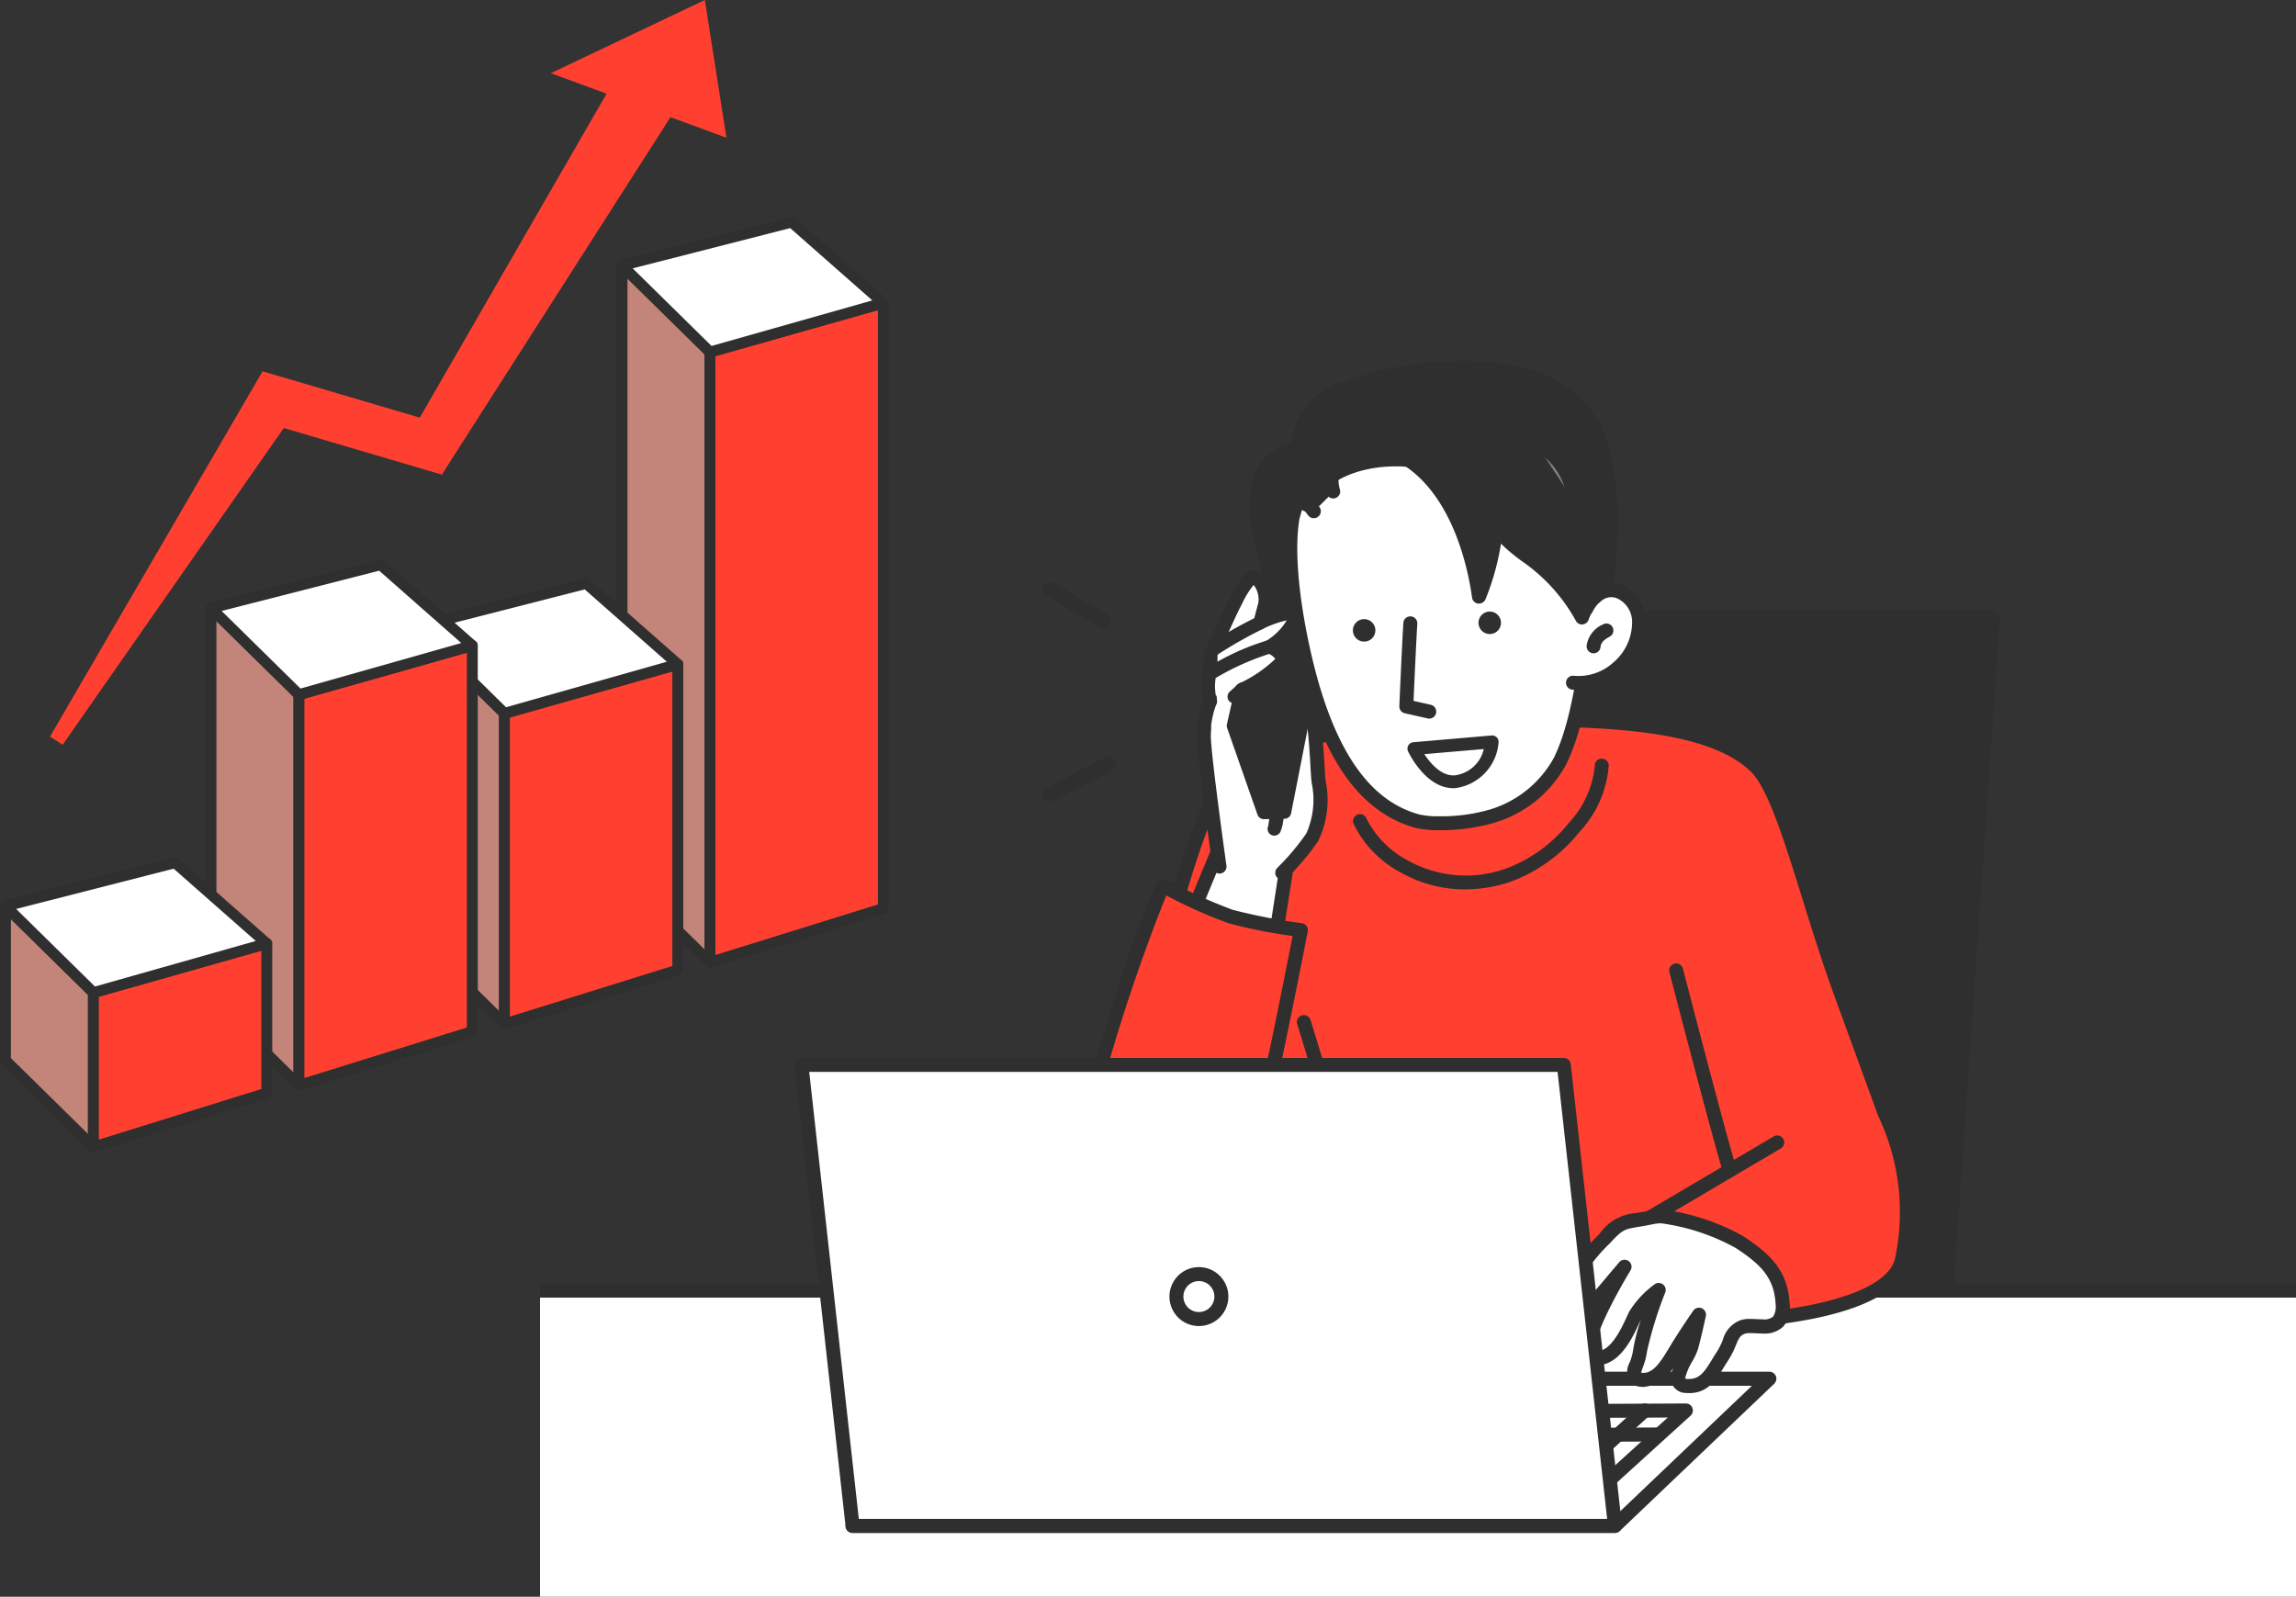<svg xmlns="http://www.w3.org/2000/svg" xmlns:xlink="http://www.w3.org/1999/xlink" width="135.664" height="94.355" viewBox="0 0 135.664 94.355">
  <rect x="0" y="0" width="135.664" height="94.355" fill="#333333" stroke="none"/>
  <defs>
    <clipPath id="clip-path">
      <rect id="Rectangle_101020" data-name="Rectangle 101020" width="103.756" height="76.91" fill="none"/>
    </clipPath>
  </defs>
  <g id="Group_129698" data-name="Group 129698" transform="translate(-1035.267 -3297.342)">
    <g id="アートワーク_678" data-name="アートワーク 678" transform="translate(1061.525 3331.228)">
      <g id="Group_106419" data-name="Group 106419" transform="translate(-25.936 -33.886)">
        <g id="Group_106415" data-name="Group 106415" transform="translate(36.431 13.127)">
          <path id="Path_482899" data-name="Path 482899" d="M615.387,262.744v36.063l5.2,5.114V267.858Z" transform="translate(-615.387 -260.179)" fill="#c38479"/>
          <path id="Path_482899_-_Outline" data-name="Path 482899 - Outline" d="M615.387,262.422a.321.321,0,0,1,.226.092l5.2,5.114a.322.322,0,0,1,.1.229V303.92a.322.322,0,0,1-.547.229l-5.2-5.114a.322.322,0,0,1-.1-.229V262.744a.322.322,0,0,1,.322-.322Zm4.876,5.57-4.554-4.48v35.16l4.554,4.48Z" transform="translate(-615.387 -260.179)" fill="#2f2f2f"/>
          <path id="Path_482900" data-name="Path 482900" d="M702.413,302.686v36.063h0l10.244-3.186V299.785Z" transform="translate(-697.216 -295.008)" fill="#ff4030"/>
          <path id="Path_482900_-_Outline" data-name="Path 482900 - Outline" d="M712.657,299.463a.322.322,0,0,1,.322.322v35.778a.322.322,0,0,1-.226.307l-10.244,3.186a.322.322,0,0,1-.417-.307V302.686a.322.322,0,0,1,.234-.31l10.244-2.9A.321.321,0,0,1,712.657,299.463Zm-.322,35.863V300.21l-9.6,2.719v35.382Z" transform="translate(-697.216 -295.008)" fill="#2f2f2f"/>
          <path id="Path_482901" data-name="Path 482901" d="M630.828,224.58l-10.244,2.9-5.2-5.114,10.018-2.565Z" transform="translate(-615.387 -219.803)" fill="#fff"/>
          <path id="Path_482901_-_Outline" data-name="Path 482901 - Outline" d="M620.585,227.8a.322.322,0,0,1-.226-.092l-5.2-5.114a.322.322,0,0,1,.146-.541l10.018-2.565a.322.322,0,0,1,.292.07l5.423,4.777a.322.322,0,0,1-.125.551l-10.244,2.9A.322.322,0,0,1,620.585,227.8Zm-4.566-5.265,4.658,4.583,9.5-2.689-4.852-4.274Z" transform="translate(-615.387 -219.803)" fill="#2f2f2f"/>
        </g>
        <g id="Group_106416" data-name="Group 106416" transform="translate(24.288 34.473)">
          <path id="Path_482902" data-name="Path 482902" d="M412.054,620.148V638.5l5.2,5.113V625.262Z" transform="translate(-412.054 -617.583)" fill="#c38479"/>
          <path id="Path_482902_-_Outline" data-name="Path 482902 - Outline" d="M412.054,619.826a.322.322,0,0,1,.226.092l5.2,5.114a.322.322,0,0,1,.1.229v18.352a.322.322,0,0,1-.547.229l-5.2-5.113a.322.322,0,0,1-.1-.229V620.148a.322.322,0,0,1,.322-.322Zm4.876,5.57-4.554-4.48v17.449l4.554,4.48Z" transform="translate(-412.054 -617.583)" fill="#2f2f2f"/>
          <path id="Path_482903" data-name="Path 482903" d="M499.08,660.09v18.352h0l10.244-3.186V657.189Z" transform="translate(-493.883 -652.412)" fill="#ff4030"/>
          <path id="Path_482903_-_Outline" data-name="Path 482903 - Outline" d="M509.324,656.867a.322.322,0,0,1,.322.322v18.067a.322.322,0,0,1-.226.307l-10.244,3.186a.322.322,0,0,1-.417-.307V660.09a.322.322,0,0,1,.234-.31l10.244-2.9A.324.324,0,0,1,509.324,656.867ZM509,675.019v-17.4l-9.6,2.719v17.672Z" transform="translate(-493.883 -652.412)" fill="#2f2f2f"/>
          <path id="Path_482904" data-name="Path 482904" d="M427.5,581.984l-10.244,2.9-5.2-5.114,10.018-2.565Z" transform="translate(-412.054 -577.207)" fill="#fff"/>
          <path id="Path_482904_-_Outline" data-name="Path 482904 - Outline" d="M417.252,585.207a.322.322,0,0,1-.226-.092l-5.2-5.114a.322.322,0,0,1,.146-.541l10.018-2.565a.322.322,0,0,1,.293.07l5.423,4.777a.322.322,0,0,1-.125.551l-10.244,2.9A.32.32,0,0,1,417.252,585.207Zm-4.566-5.265,4.658,4.583,9.5-2.689-4.852-4.274Z" transform="translate(-412.054 -577.207)" fill="#2f2f2f"/>
        </g>
        <g id="Group_106417" data-name="Group 106417" transform="translate(12.144 33.368)">
          <path id="Path_482905" data-name="Path 482905" d="M208.721,601.655v23.091l5.2,5.113V606.768Z" transform="translate(-208.721 -599.09)" fill="#c38479"/>
          <path id="Path_482905_-_Outline" data-name="Path 482905 - Outline" d="M208.721,601.333a.322.322,0,0,1,.226.092l5.2,5.114a.322.322,0,0,1,.1.229V629.86a.322.322,0,0,1-.547.229l-5.2-5.113a.322.322,0,0,1-.1-.229V601.655a.322.322,0,0,1,.322-.322Zm4.876,5.57-4.554-4.48v22.189l4.554,4.48Z" transform="translate(-208.721 -599.09)" fill="#2f2f2f"/>
          <path id="Path_482906" data-name="Path 482906" d="M295.747,641.6v23.091h0l10.244-3.186V638.7Z" transform="translate(-290.549 -633.919)" fill="#ff4030"/>
          <path id="Path_482906_-_Outline" data-name="Path 482906 - Outline" d="M305.991,638.374a.322.322,0,0,1,.322.322V661.5a.322.322,0,0,1-.226.307L295.842,665a.322.322,0,0,1-.417-.307V641.6a.322.322,0,0,1,.234-.31l10.244-2.9A.324.324,0,0,1,305.991,638.374Zm-.322,22.891V639.121l-9.6,2.719v22.411Z" transform="translate(-290.549 -633.919)" fill="#2f2f2f"/>
          <path id="Path_482907" data-name="Path 482907" d="M224.162,563.49l-10.244,2.9-5.2-5.114,10.018-2.565Z" transform="translate(-208.721 -558.713)" fill="#fff"/>
          <path id="Path_482907_-_Outline" data-name="Path 482907 - Outline" d="M213.918,566.713a.322.322,0,0,1-.226-.092l-5.2-5.114a.322.322,0,0,1,.146-.541l10.018-2.565a.321.321,0,0,1,.292.07l5.423,4.777a.322.322,0,0,1-.125.551l-10.244,2.9A.32.32,0,0,1,213.918,566.713Zm-4.566-5.265,4.658,4.583,9.5-2.689-4.852-4.274Z" transform="translate(-208.721 -558.713)" fill="#2f2f2f"/>
        </g>
        <g id="Group_106418" data-name="Group 106418" transform="translate(0 50.976)">
          <path id="Path_482908" data-name="Path 482908" d="M5.388,896.473v9.119l5.2,5.114v-9.119Z" transform="translate(-5.388 -893.908)" fill="#c38479"/>
          <path id="Path_482908_-_Outline" data-name="Path 482908 - Outline" d="M5.388,896.151a.322.322,0,0,1,.226.092l5.2,5.114a.322.322,0,0,1,.1.229V910.7a.322.322,0,0,1-.547.229l-5.2-5.114a.322.322,0,0,1-.1-.229v-9.119a.322.322,0,0,1,.322-.322Zm4.876,5.57-4.554-4.48v8.216l4.554,4.48Z" transform="translate(-5.388 -893.908)" fill="#2f2f2f"/>
          <path id="Path_482909" data-name="Path 482909" d="M92.414,936.415v9.119h0l10.244-3.186v-8.834Z" transform="translate(-87.216 -928.736)" fill="#ff4030"/>
          <path id="Path_482909_-_Outline" data-name="Path 482909 - Outline" d="M102.657,933.192a.322.322,0,0,1,.322.322v8.834a.322.322,0,0,1-.226.307L92.509,945.84a.322.322,0,0,1-.417-.307v-9.119a.322.322,0,0,1,.234-.31l10.244-2.9A.324.324,0,0,1,102.657,933.192Zm-.322,8.919v-8.171l-9.6,2.719V945.1Z" transform="translate(-87.216 -928.736)" fill="#2f2f2f"/>
          <path id="Path_482910" data-name="Path 482910" d="M20.829,858.308l-10.244,2.9-5.2-5.114,10.018-2.565Z" transform="translate(-5.388 -853.531)" fill="#fff"/>
          <path id="Path_482910_-_Outline" data-name="Path 482910 - Outline" d="M10.585,861.531a.322.322,0,0,1-.226-.092l-5.2-5.114a.322.322,0,0,1,.146-.541l10.018-2.565a.322.322,0,0,1,.292.07l5.423,4.777a.322.322,0,0,1-.125.551l-10.244,2.9A.32.32,0,0,1,10.585,861.531ZM6.02,856.266l4.658,4.583,9.5-2.69-4.852-4.274Z" transform="translate(-5.388 -853.531)" fill="#2f2f2f"/>
        </g>
        <path id="Path_482911" data-name="Path 482911" d="M89.4,8.138,88.126,0l-9.1,4.325,3.293,1.21L71.282,24.679l-8.214-2.422-1.075-.317-.535.919L49.431,43.529l.748.478L63.246,25.292l8.308,2.45,1.034.305.594-.937L86.094,6.923Z" transform="translate(-46.8)" fill="#ff4030"/>
      </g>
    </g>
    <g id="アートワーク_683" data-name="アートワーク 683" transform="translate(1119.053 3353.242)">
      <g id="Group_106476" data-name="Group 106476" transform="translate(-51.878 -38.455)">
        <g id="Group_106475" data-name="Group 106475" clip-path="url(#clip-path)">
          <g id="Group_106474" data-name="Group 106474" transform="translate(-7.321 4.294)">
            <path id="Path_483245" data-name="Path 483245" d="M643.413,338.156H601.524l3.708-53.608h41.889Z" transform="translate(-553.944 -269.797)" fill="#2f2f2f"/>
            <path id="Path_483245_-_Outline" data-name="Path 483245 - Outline" d="M643.413,338.569H601.524a.413.413,0,0,1-.412-.441l3.708-53.608a.413.413,0,0,1,.412-.384h41.889a.413.413,0,0,1,.412.441l-3.708,53.608A.413.413,0,0,1,643.413,338.569Zm-41.446-.826h41.061l3.651-52.782H605.618Z" transform="translate(-553.944 -269.797)" fill="#2f2f2f"/>
            <path id="Path_483246" data-name="Path 483246" d="M537.639,377.315c-3.038-3.028-11-2.819-16.517-2.819-5.055,0-13.505.821-15.614,4.8-1.854,3.5-4.64,15.719-5.9,20.291-2.774,10.029,9.17,8.012,9.17,8.012l24.249-.122,5.562-.782s7.508,2.06,7.645-1.854a13.62,13.62,0,0,0-1.03-7.142c-.4-1.113-2.145-5.873-2.724-7.485C540.553,384.862,539.226,378.9,537.639,377.315Z" transform="translate(-458.455 -353.723)" fill="#ff4030"/>
            <path id="Path_483246_-_Outline" data-name="Path 483246 - Outline" d="M523.225,374.08c5.687,0,11.982.227,14.706,2.942,1.141,1.138,2.1,4.231,3.219,7.813.536,1.723,1.091,3.506,1.715,5.243.332.924,1.045,2.877,1.673,4.6.472,1.293.879,2.41,1.05,2.885,1.246,3.458,1.185,4.635,1.094,6.417-.014.277-.029.564-.04.88a2.527,2.527,0,0,1-1.42,2.265,5.954,5.954,0,0,1-2.722.529,17.242,17.242,0,0,1-3.942-.534l-5.48.77a.416.416,0,0,1-.055,0l-24.217.122a16.023,16.023,0,0,1-2.353.166c-2.179,0-5.1-.427-6.649-2.461-1.132-1.488-1.334-3.588-.6-6.24.311-1.124.712-2.7,1.176-4.529,1.411-5.555,3.343-13.163,4.762-15.845.992-1.874,3.338-3.255,6.973-4.1a42.014,42.014,0,0,1,9.006-.919C521.792,374.083,522.5,374.08,523.225,374.08ZM542.5,406.828c2.154,0,3.269-.672,3.316-2,.011-.322.026-.612.041-.893.089-1.741.143-2.792-1.046-6.094-.17-.473-.578-1.589-1.049-2.881-.629-1.724-1.342-3.678-1.675-4.6-.63-1.755-1.187-3.545-1.726-5.277-1.037-3.332-2.016-6.48-3.013-7.473-2.5-2.493-8.6-2.7-14.123-2.7-.728,0-1.433,0-2.1,0a41.174,41.174,0,0,0-8.818.9c-3.392.793-5.556,2.033-6.431,3.687-1.373,2.594-3.291,10.147-4.692,15.661-.465,1.832-.867,3.413-1.18,4.546-.661,2.391-.506,4.248.462,5.52,1.343,1.765,4,2.135,5.991,2.135a15.194,15.194,0,0,0,2.25-.16.415.415,0,0,1,.067-.006l24.221-.122,5.535-.778a.413.413,0,0,1,.167.011A16.75,16.75,0,0,0,542.5,406.828Z" transform="translate(-458.455 -353.723)" fill="#2f2f2f"/>
            <g id="Group_106470" data-name="Group 106470" transform="translate(43.619 10.977)">
              <g id="Group_106469" data-name="Group 106469">
                <path id="Path_483247" data-name="Path 483247" d="M548.686,492.8s-1,.727-4.241.133a2.651,2.651,0,0,1-2.1-1.468l4.006-9.682,3.933.74Z" transform="translate(-542.343 -464.814)" fill="#fff"/>
                <path id="Path_483247_-_Outline" data-name="Path 483247 - Outline" d="M546.73,493.583a13.268,13.268,0,0,1-2.358-.24,3.05,3.05,0,0,1-2.415-1.732.411.411,0,0,1,.006-.3l4.006-9.682a.411.411,0,0,1,.456-.247l3.933.74a.412.412,0,0,1,.331.468l-1.6,10.277a.412.412,0,0,1-.165.27A3.918,3.918,0,0,1,546.73,493.583Zm-3.936-2.126a2.394,2.394,0,0,0,1.726,1.077,12.452,12.452,0,0,0,2.21.227,4.38,4.38,0,0,0,1.582-.227l1.5-9.673-3.212-.6Z" transform="translate(-542.343 -464.814)" fill="#2f2f2f"/>
                <path id="Path_483248" data-name="Path 483248" d="M586.963,266.223s-.927-6.6-.927-7.74a5.541,5.541,0,0,1,.382-2.017,10.048,10.048,0,0,1-.008-1.875c.109-.545-.075-.848.172-1.177.236-.314,1.853-4.524,2.453-4.252s.709,1.254.6,1.635-.272,1.036-.272,1.036,2.235-1.09,2.017-.218-1.472,1.635-1.472,1.635.927.327.709.872-2.289,1.635-2.289,1.635a19.268,19.268,0,0,0,.872,3.052c.436.927.763,1.581.763,1.581s1.373.405,1.373-.675a17.212,17.212,0,0,1,.1-1.759c.086-.843.063-2.294.435-2.145.818.327.838,4.594.947,5.411a5.121,5.121,0,0,1-.377,3.279,14.349,14.349,0,0,1-1.77,2.1" transform="translate(-583.112 -247.746)" fill="#fff"/>
                <path id="Path_483248_-_Outline" data-name="Path 483248 - Outline" d="M590.669,267.016a.412.412,0,0,1-.286-.708,14.033,14.033,0,0,0,1.711-2.032,4.88,4.88,0,0,0,.313-3c-.026-.194-.046-.542-.071-.983-.041-.723-.1-1.714-.213-2.562a8.049,8.049,0,0,0-.188-.992c-.019.21-.033.43-.042.59-.015.24-.029.466-.05.669-.089.871-.1,1.485-.1,1.709v.008a1.086,1.086,0,0,1-.418.922,1.868,1.868,0,0,1-1.483.148.412.412,0,0,1-.252-.211c0-.007-.334-.669-.767-1.59a19.3,19.3,0,0,1-.9-3.145.412.412,0,0,1,.211-.447,7.863,7.863,0,0,0,2.1-1.426.049.049,0,0,0,0-.01.946.946,0,0,0-.467-.319.412.412,0,0,1-.077-.74,3.64,3.64,0,0,0,1.217-1.195,6.367,6.367,0,0,0-1.367.5.412.412,0,0,1-.58-.47c.007-.027.166-.665.276-1.049a1.373,1.373,0,0,0-.257-1.065,5.417,5.417,0,0,0-.667,1.081c-.328.634-.655,1.367-.918,1.957a7.128,7.128,0,0,1-.485,1c-.055.073-.059.132-.053.354a2.785,2.785,0,0,1-.044.657,9.264,9.264,0,0,0,.015,1.758.411.411,0,0,1-.033.2,5.192,5.192,0,0,0-.347,1.852c0,1.1.913,7.617.923,7.683a.412.412,0,1,1-.815.115c-.038-.27-.931-6.637-.931-7.8A6.072,6.072,0,0,1,586,256.4a9.224,9.224,0,0,1,.006-1.893,2.029,2.029,0,0,0,.028-.475,1.251,1.251,0,0,1,.214-.864c.054-.085.235-.491.4-.85,1-2.236,1.57-3.336,2.116-3.543a.576.576,0,0,1,.445.009,1.945,1.945,0,0,1,.825,2.123c-.019.065-.039.139-.06.217l.1-.036c.777-.278,1.23-.3,1.513-.069a.643.643,0,0,1,.2.693,3.126,3.126,0,0,1-1.112,1.5,1.153,1.153,0,0,1,.318.4.827.827,0,0,1,.013.663c-.218.544-1.457,1.289-2.2,1.7a16.434,16.434,0,0,0,.777,2.661c.3.634.547,1.144.672,1.4a.908.908,0,0,0,.593-.054c.021-.016.087-.065.087-.262v-.007c0-.236.01-.884.1-1.793.019-.186.033-.4.047-.636.064-1.035.114-1.586.466-1.808a.528.528,0,0,1,.484-.042c.746.3.968,1.856,1.137,4.818.023.407.043.758.065.921a5.566,5.566,0,0,1-.44,3.558,14.621,14.621,0,0,1-1.829,2.174A.41.41,0,0,1,590.669,267.016Z" transform="translate(-583.112 -247.746)" fill="#2f2f2f"/>
                <path id="Path_483249" data-name="Path 483249" d="M646.719,426.454a.4.4,0,0,1-.363-.559,6.51,6.51,0,0,0-.131-2.985.4.4,0,0,1,.774-.184c.058.245.557,2.429.084,3.492A.4.4,0,0,1,646.719,426.454Z" transform="translate(-639.632 -409.79)" fill="#2f2f2f"/>
                <g id="Group_106467" data-name="Group 106467" transform="translate(4.678)">
                  <path id="Path_483250" data-name="Path 483250" d="M614.524,228.227l-2.282,10.115,1.793,5.122,1.222-.022,1.913-9.763-2.051-5.506Z" transform="translate(-612.242 -228.173)" fill="#2f2f2f"/>
                  <path id="Path_483250_-_Outline" data-name="Path 483250 - Outline" d="M615.118,227.775a.4.4,0,0,1,.372.259l2.051,5.506a.4.4,0,0,1,.018.215l-1.913,9.763a.4.4,0,0,1-.383.321l-1.222.022h-.007a.4.4,0,0,1-.375-.266l-1.793-5.121a.4.4,0,0,1-.013-.219l2.282-10.115a.4.4,0,0,1,.352-.309l.594-.054Zm1.639,5.937-1.906-5.116h0l-2.193,9.721,1.66,4.743.613-.011Z" transform="translate(-612.242 -228.173)" fill="#2f2f2f"/>
                  <path id="Line_1498" data-name="Line 1498" d="M1.188,3.536a.244.244,0,0,1-.229-.161L-.229.083A.243.243,0,0,1-.083-.229a.243.243,0,0,1,.312.146L1.417,3.21a.244.244,0,0,1-.229.326Z" transform="translate(1.145 10.432)" fill="#2f2f2f"/>
                </g>
                <g id="Group_106468" data-name="Group 106468" transform="translate(2.924 1.404)">
                  <path id="Path_483251" data-name="Path 483251" d="M586.036,258.483a5.541,5.541,0,0,1,.382-2.017,10.048,10.048,0,0,1-.008-1.875c.109-.545-.075-.848.172-1.177.236-.314,1.853-4.524,2.453-4.252s.709,1.254.6,1.635-.272,1.036-.272,1.036,2.235-1.09,2.017-.218-1.472,1.635-1.472,1.635.927.327.709.872-2.289,1.635-2.289,1.635" transform="translate(-586.036 -249.15)" fill="#fff"/>
                  <path id="Path_483251_-_Outline" data-name="Path 483251 - Outline" d="M586.036,258.881a.4.4,0,0,1-.4-.4,6.054,6.054,0,0,1,.375-2.078,9.225,9.225,0,0,1,.006-1.892,2.041,2.041,0,0,0,.029-.478,1.239,1.239,0,0,1,.212-.856c.054-.084.236-.492.4-.852.976-2.185,1.57-3.332,2.108-3.536a.562.562,0,0,1,.434.009,1.93,1.93,0,0,1,.817,2.107c-.021.073-.044.156-.067.243l.125-.046c.772-.276,1.221-.3,1.5-.071a.629.629,0,0,1,.191.679,3.129,3.129,0,0,1-1.12,1.5,1.151,1.151,0,0,1,.327.406.814.814,0,0,1,.013.652c-.246.615-1.812,1.491-2.473,1.839a.4.4,0,1,1-.37-.7,7.809,7.809,0,0,0,2.106-1.432c.006-.015.005-.016,0-.027a1,1,0,0,0-.474-.322.4.4,0,0,1-.073-.714,3.6,3.6,0,0,0,1.233-1.225,6.24,6.24,0,0,0-1.4.5.4.4,0,0,1-.56-.454c.007-.027.166-.665.276-1.048a1.379,1.379,0,0,0-.271-1.089,5.242,5.242,0,0,0-.676,1.09c-.329.635-.657,1.371-.921,1.963a7.151,7.151,0,0,1-.483,1c-.057.076-.062.137-.056.363a2.769,2.769,0,0,1-.044.654,9.28,9.28,0,0,0,.015,1.762.4.4,0,0,1-.032.194,5.2,5.2,0,0,0-.348,1.857A.4.4,0,0,1,586.036,258.881Z" transform="translate(-586.036 -249.15)" fill="#2f2f2f"/>
                  <path id="Path_483252" data-name="Path 483252" d="M590.008,313.635s-.3-1.322.029-1.649a14.771,14.771,0,0,1,3.459-1.567" transform="translate(-589.626 -306.318)" fill="#fff"/>
                  <path id="Path_483252_-_Outline" data-name="Path 483252 - Outline" d="M590.008,314.033a.4.4,0,0,1-.388-.31c-.1-.462-.3-1.583.136-2.018a14.487,14.487,0,0,1,3.644-1.671.4.4,0,0,1,.193.772,15.393,15.393,0,0,0-3.267,1.456,3.013,3.013,0,0,0,.07,1.287.4.4,0,0,1-.388.485Z" transform="translate(-589.626 -306.318)" fill="#2f2f2f"/>
                  <path id="Path_483253" data-name="Path 483253" d="M594.18,290.826a25.493,25.493,0,0,1,2.78-1.581" transform="translate(-593.635 -286.561)" fill="#fff"/>
                  <path id="Path_483253_-_Outline" data-name="Path 483253 - Outline" d="M594.18,291.223a.4.4,0,0,1-.216-.732,25.329,25.329,0,0,1,2.848-1.616.4.4,0,0,1,.295.739,25.328,25.328,0,0,0-2.712,1.545A.4.4,0,0,1,594.18,291.223Z" transform="translate(-593.635 -286.561)" fill="#2f2f2f"/>
                  <path id="Line_1499" data-name="Line 1499" d="M0,.834A.4.4,0,0,1-.3.7.4.4,0,0,1-.264.139L.226-.3a.4.4,0,0,1,.561.033A.4.4,0,0,1,.755.3L.264.733A.4.4,0,0,1,0,.834Z" transform="translate(1.799 6.608)" fill="#2f2f2f"/>
                </g>
              </g>
              <path id="Line_1500" data-name="Line 1500" d="M0,1.215a.244.244,0,0,1-.053-.006A.243.243,0,0,1-.238.919l.216-.972A.243.243,0,0,1,.269-.238.243.243,0,0,1,.454.053l-.216.972A.244.244,0,0,1,0,1.215Z" transform="translate(5.935 8.421)" fill="#2f2f2f"/>
            </g>
            <path id="Path_483254" data-name="Path 483254" d="M635.832,134.94a2.886,2.886,0,0,0-2.884,1.282c-1.282,1.969.341,6.749,1.557,8.057,2.991,3.22,1.668-9.087,1.328-9.339" transform="translate(-582.827 -130.17)" fill="#2f2f2f"/>
            <path id="Path_483254_-_Outline" data-name="Path 483254 - Outline" d="M635.377,145.229h0a1.69,1.69,0,0,1-1.175-.669,10.081,10.081,0,0,1-1.813-3.963c-.286-1.156-.64-3.292.213-4.6a3.238,3.238,0,0,1,2.786-1.5,2.823,2.823,0,0,1,.527.044.414.414,0,0,1,.163.073c.132.1.237.176.415,1.448.106.76.2,1.685.259,2.605a18.264,18.264,0,0,1-.27,5.5C636.19,145.043,635.72,145.229,635.377,145.229Zm.011-9.911a2.4,2.4,0,0,0-2.094,1.13c-.5.765-.536,2.205-.1,3.952a9.55,9.55,0,0,0,1.616,3.6c.358.385.537.4.57.4.054,0,.113-.072.153-.133.389-.589.553-2.4.437-4.847a30.132,30.132,0,0,0-.436-4.1C635.489,135.319,635.441,135.317,635.388,135.317Z" transform="translate(-582.827 -130.17)" fill="#2f2f2f"/>
            <rect id="Rectangle_101019" data-name="Rectangle 101019" width="123.819" height="27.814" transform="translate(0 54.526)" fill="#fff"/>
            <path id="Rectangle_101019_-_Outline" data-name="Rectangle 101019 - Outline" d="M0-.413H123.818a.413.413,0,0,1,.413.413V27.814a.413.413,0,0,1-.413.413H0a.413.413,0,0,1-.413-.413V0A.413.413,0,0,1,0-.413ZM123.405.413H.413V27.4H123.405Z" transform="translate(0 54.526)" fill="#2f2f2f"/>
            <path id="Path_483255" data-name="Path 483255" d="M1006.309,608.7a.413.413,0,0,1-.392-.284c-.592-1.8-3.171-11.779-3.281-12.2a.413.413,0,0,1,.8-.207c.027.1,2.682,10.377,3.266,12.152a.413.413,0,0,1-.392.542Z" transform="translate(-928.583 -560.51)" fill="#2f2f2f"/>
            <path id="Path_483256" data-name="Path 483256" d="M677.833,655.151a.413.413,0,0,1-.41-.365c-.335-2.881-3.425-12.823-3.456-12.923a.413.413,0,1,1,.789-.246c.128.412,3.144,10.116,3.488,13.073a.413.413,0,0,1-.362.458Z" transform="translate(-621.906 -603.083)" fill="#2f2f2f"/>
            <path id="Path_483257" data-name="Path 483257" d="M679.628,102.223a16.2,16.2,0,0,1,.426,6.63,25.1,25.1,0,0,1-1.72,7.279,6.715,6.715,0,0,1-3.963,3.27,10.351,10.351,0,0,1-4.46.323c-2.812-.756-4.784-3.27-6.126-7.631-.854-2.775-1.735-7.466-1.284-10.256a8.963,8.963,0,0,1,12.611-5.977C678.126,97.139,678.78,98.55,679.628,102.223Z" transform="translate(-610.726 -92.936)" fill="#fff"/>
            <path id="Path_483257_-_Outline" data-name="Path 483257 - Outline" d="M671.1,94.587a10.686,10.686,0,0,1,4.174.895c3.248,1.376,3.915,3,4.758,6.648a16.576,16.576,0,0,1,.433,6.779c-.52,3.811-1,5.817-1.757,7.4a7.1,7.1,0,0,1-4.2,3.482,11.326,11.326,0,0,1-3.3.465,6.033,6.033,0,0,1-1.4-.133c-2.919-.784-5.017-3.371-6.414-7.908-.787-2.556-1.781-7.447-1.3-10.444a8.645,8.645,0,0,1,2.815-4.783A9.181,9.181,0,0,1,671.1,94.587Zm.106,24.845a10.252,10.252,0,0,0,3.031-.419,6.417,6.417,0,0,0,3.727-3.059c.711-1.481,1.183-3.487,1.683-7.156a15.87,15.87,0,0,0-.419-6.481c-.859-3.718-1.488-4.893-4.275-6.074a9.867,9.867,0,0,0-3.852-.829,8.469,8.469,0,0,0-8.19,6.492c-.462,2.857.507,7.587,1.271,10.069,1.306,4.244,3.216,6.649,5.839,7.354A5.2,5.2,0,0,0,671.2,119.432Z" transform="translate(-610.726 -92.936)" fill="#2f2f2f"/>
            <path id="Path_483258" data-name="Path 483258" d="M717.669,286.457a.664.664,0,1,0,.82-.458A.664.664,0,0,0,717.669,286.457Z" transform="translate(-662.292 -271.128)" fill="#2f2f2f"/>
            <path id="Path_483259" data-name="Path 483259" d="M828.564,279.776a.664.664,0,1,0,.82-.458A.664.664,0,0,0,828.564,279.776Z" transform="translate(-765.765 -264.894)" fill="#2f2f2f"/>
            <path id="Path_483260" data-name="Path 483260" d="M911.953,265.9a3.637,3.637,0,0,0,3.9-3.609c.006-1.3-1.445-2.484-2.558-1.484a2.028,2.028,0,0,0-.568.721" transform="translate(-843.596 -247.301)" fill="#fff"/>
            <path id="Path_483260_-_Outline" data-name="Path 483260 - Outline" d="M912.327,266.345a2.813,2.813,0,0,1-.438-.033.413.413,0,0,1,.129-.816,3.055,3.055,0,0,0,2.3-.77,3.127,3.127,0,0,0,1.127-2.433,1.528,1.528,0,0,0-.848-1.356.893.893,0,0,0-1.02.181,1.473,1.473,0,0,0-.407.48c-.024.043-.05.09-.082.144a.413.413,0,1,1-.711-.421c.027-.046.049-.085.069-.122a2.241,2.241,0,0,1,.578-.7,1.712,1.712,0,0,1,1.911-.321,2.356,2.356,0,0,1,1.336,2.113,3.98,3.98,0,0,1-1.417,3.058A4.026,4.026,0,0,1,912.327,266.345Z" transform="translate(-843.596 -247.301)" fill="#2f2f2f"/>
            <path id="Path_483261" data-name="Path 483261" d="M930.876,296.175a1.207,1.207,0,0,0-.736.925" transform="translate(-860.566 -280.647)" fill="#fff"/>
            <path id="Path_483261_-_Outline" data-name="Path 483261 - Outline" d="M930.141,297.513a.413.413,0,0,1-.411-.462,1.62,1.62,0,0,1,.945-1.236.413.413,0,1,1,.4.721c-.322.18-.492.324-.527.614A.413.413,0,0,1,930.141,297.513Z" transform="translate(-860.566 -280.647)" fill="#2f2f2f"/>
            <path id="Path_483262" data-name="Path 483262" d="M988.587,723.072l-7.439,4.387s4.1.091,5.433,3.479c1.022,2.608-.74,2.709-.74,2.709s9.2-.272,10.094-3.571a13.556,13.556,0,0,0-1.03-8.79" transform="translate(-908.16 -677.305)" fill="#ff4030"/>
            <path id="Path_483262_-_Outline" data-name="Path 483262 - Outline" d="M985.84,734.06a.417.417,0,0,1-.418-.4.408.408,0,0,1,.392-.425.753.753,0,0,0,.539-.329c.155-.249.254-.767-.157-1.816a4.814,4.814,0,0,0-2.951-2.765,7.186,7.186,0,0,0-2.107-.452.413.413,0,0,1-.2-.769l7.439-4.387a.413.413,0,0,1,.42.712l-6.416,3.784a8.128,8.128,0,0,1,1.13.33,5.686,5.686,0,0,1,3.454,3.246,3.12,3.12,0,0,1,.191,2.362,30.725,30.725,0,0,0,3.324-.458c2.985-.6,4.734-1.538,5.056-2.724a13.2,13.2,0,0,0-1-8.491.413.413,0,1,1,.733-.38,14,14,0,0,1,1,2.811,12.666,12.666,0,0,1,.058,6.277c-.416,1.532-2.335,2.648-5.7,3.319a32.269,32.269,0,0,1-4.779.556Z" transform="translate(-908.16 -677.305)" fill="#2f2f2f"/>
            <path id="Path_483263" data-name="Path 483263" d="M676.279,72.23s-.346-5.95,2.976-7.081c3.489-1.187,10.049-1.8,13,1.129,2.813,2.791,1.888,9.194,1.8,10.682a4.12,4.12,0,0,0-1.48,1.953,10.659,10.659,0,0,0-3.29-3.647c-1.928-1.114-3.589-4.661-5.591-5.371S677.506,69.518,676.279,72.23Z" transform="translate(-623.686 -64.164)" fill="#2f2f2f"/>
            <path id="Path_483263_-_Outline" data-name="Path 483263 - Outline" d="M692.577,79.329a.415.415,0,0,1-.364-.22,10.3,10.3,0,0,0-3.133-3.485,11.169,11.169,0,0,1-2.659-2.66c-.929-1.148-1.89-2.335-2.863-2.68a6.223,6.223,0,0,0-2.008-.3c-1.838,0-4.089.634-4.894,2.414a.413.413,0,0,1-.789-.146c-.015-.256-.323-6.278,3.255-7.5a20.879,20.879,0,0,1,6.364-1.008c2.194,0,5.2.388,7.062,2.235,2.651,2.631,2.175,8.062,1.972,10.381-.022.25-.041.466-.05.618a.413.413,0,0,1-.15.295,3.865,3.865,0,0,0-1.342,1.732.41.41,0,0,1-.347.314A.406.406,0,0,1,692.577,79.329ZM681.549,69.16a7.06,7.06,0,0,1,2.284.346c1.193.423,2.228,1.7,3.229,2.939a10.685,10.685,0,0,0,2.431,2.464,9.994,9.994,0,0,1,3.041,3.134,5.676,5.676,0,0,1,1.123-1.285c.01-.131.024-.285.039-.464a27.452,27.452,0,0,0,.089-4.834,7.728,7.728,0,0,0-1.819-4.888c-1.662-1.649-4.441-1.995-6.48-1.995a20.008,20.008,0,0,0-6.1.964c-2.074.706-2.569,3.611-2.678,5.345A6.905,6.905,0,0,1,681.549,69.16Z" transform="translate(-623.686 -64.164)" fill="#2f2f2f"/>
            <path id="Path_483264" data-name="Path 483264" d="M668.748,87.787s-.832-3.441,2.289-2.793c4.624.961,5.986,6.528,6.318,8.973a14.984,14.984,0,0,0,.961-3.662,8.535,8.535,0,0,0-4.853-7.737c-4.486-2.182-5.9-.147-6.638,1.648a4.659,4.659,0,0,0,.778,4.715" transform="translate(-614.553 -80.453)" fill="#2f2f2f"/>
            <path id="Path_483264_-_Outline" data-name="Path 483264 - Outline" d="M677.355,94.38l-.049,0a.413.413,0,0,1-.361-.355c-.242-1.781-1.387-7.666-5.992-8.624a1.607,1.607,0,0,0-1.525.235,2.58,2.58,0,0,0-.278,2.057.413.413,0,0,1-.8.193c-.018-.076-.438-1.868.487-2.824a2.348,2.348,0,0,1,2.288-.47c4.129.859,5.745,5.123,6.354,7.758a7.423,7.423,0,0,0-4.193-9.409c-1.784-.868-3.2-1.112-4.22-.726a3.573,3.573,0,0,0-1.856,2.161,3.948,3.948,0,0,0-.031,3.017,4.46,4.46,0,0,0,.733,1.263.413.413,0,0,1-.611.555,5.2,5.2,0,0,1-.88-1.489,4.813,4.813,0,0,1,.026-3.662,4.311,4.311,0,0,1,2.326-2.617c1.255-.477,2.85-.23,4.875.755a8.924,8.924,0,0,1,5.085,8.1,15.037,15.037,0,0,1-.989,3.818A.413.413,0,0,1,677.355,94.38Z" transform="translate(-614.553 -80.453)" fill="#2f2f2f"/>
            <path id="Path_483265" data-name="Path 483265" d="M766.168,295.1l-1.355-.306s.156-3.619.237-4.9" transform="translate(-706.304 -274.793)" fill="#fff"/>
            <path id="Path_483265_-_Outline" data-name="Path 483265 - Outline" d="M766.168,295.517a.414.414,0,0,1-.091-.01l-1.355-.306a.413.413,0,0,1-.322-.421c0-.036.157-3.637.237-4.905a.413.413,0,1,1,.824.052c-.065,1.028-.18,3.609-.221,4.544l1.018.23a.413.413,0,0,1-.09.816Z" transform="translate(-706.304 -274.793)" fill="#2f2f2f"/>
            <path id="Path_483266" data-name="Path 483266" d="M730.152,422.515a7.634,7.634,0,0,1-3.653-.927,6.467,6.467,0,0,1-2.925-2.953.413.413,0,1,1,.773-.29,5.751,5.751,0,0,0,2.545,2.517,7.026,7.026,0,0,0,5.64.439,8.524,8.524,0,0,0,3.774-2.73,5.718,5.718,0,0,0,1.524-3.359.413.413,0,0,1,.825-.037,6.423,6.423,0,0,1-1.711,3.921,9.365,9.365,0,0,1-4.16,2.992A8.587,8.587,0,0,1,730.152,422.515Z" transform="translate(-668.186 -391.699)" fill="#2f2f2f"/>
            <path id="Path_483267" data-name="Path 483267" d="M878.547,129.962a4.325,4.325,0,0,1,2.327,3.51" transform="translate(-812.426 -125.558)" fill="gray"/>
            <path id="Path_483267_-_Outline" data-name="Path 483267 - Outline" d="M880.874,133.885a.413.413,0,0,1-.41-.368,3.929,3.929,0,0,0-2.061-3.168.413.413,0,1,1,.289-.774,4.746,4.746,0,0,1,2.593,3.851.413.413,0,0,1-.365.456Z" transform="translate(-812.426 -125.558)" fill="#2f2f2f"/>
            <path id="Path_483268" data-name="Path 483268" d="M776.092,394.329s-.312,2.27-2.226,2.359c-1.457.068-2.4-1.959-2.4-1.959Z" transform="translate(-712.509 -372.231)" fill="#fff"/>
            <path id="Path_483268_-_Outline" data-name="Path 483268 - Outline" d="M776.092,393.951a.379.379,0,0,1,.375.43,2.955,2.955,0,0,1-2.583,2.686l-.089,0c-1.639,0-2.634-2.09-2.675-2.179a.378.378,0,0,1,.31-.537l4.629-.4Zm-2.3,2.361h.054a2.019,2.019,0,0,0,1.749-1.558l-3.513.3C772.422,395.571,773.038,396.311,773.8,396.311Z" transform="translate(-712.509 -372.231)" fill="#2f2f2f"/>
            <g id="Group_106471" data-name="Group 106471" transform="translate(37.446 13.085)">
              <path id="Line_1501" data-name="Line 1501" d="M3.151,2.287a.439.439,0,0,1-.223-.061L-.223.381a.441.441,0,0,1-.158-.6.441.441,0,0,1,.6-.158L3.374,1.465a.441.441,0,0,1-.223.822Z" transform="translate(0)" fill="#2f2f2f"/>
              <path id="Line_1502" data-name="Line 1502" d="M0,2.236A.441.441,0,0,1-.392,2,.441.441,0,0,1-.2,1.4L3.275-.392A.441.441,0,0,1,3.87-.2a.441.441,0,0,1-.19.595L.2,2.187A.439.439,0,0,1,0,2.236Z" transform="translate(0 10.32)" fill="#2f2f2f"/>
            </g>
            <path id="Path_483269" data-name="Path 483269" d="M474.558,521.725a30.133,30.133,0,0,0,3.941,1.792,33.768,33.768,0,0,0,4.155.8s-2.759,14.246-3.575,16.056-4.292,6.687-8.037,3.3c-3.532-3.191-1.344-7.41-.508-10.29S473.734,522.8,474.558,521.725Z" transform="translate(-430.378 -491.101)" fill="#ff4030"/>
            <path id="Path_483269_-_Outline" data-name="Path 483269 - Outline" d="M474.558,521.312a.412.412,0,0,1,.2.05,29.909,29.909,0,0,0,3.872,1.762,33.6,33.6,0,0,0,4.082.788.413.413,0,0,1,.35.488c-.113.584-2.777,14.315-3.6,16.147a10.761,10.761,0,0,1-2.01,2.866,5.377,5.377,0,0,1-3.719,1.846,4.4,4.4,0,0,1-2.961-1.273,5.98,5.98,0,0,1-2.082-4.792,15.742,15.742,0,0,1,1.036-4.617c.155-.461.3-.9.418-1.3.03-.1,3.047-10.44,4.093-11.8A.413.413,0,0,1,474.558,521.312Zm7.608,3.358a29.221,29.221,0,0,1-3.8-.76,27.817,27.817,0,0,1-3.663-1.637,105.988,105.988,0,0,0-3.777,11.233c-.123.422-.271.866-.429,1.335-.894,2.666-2.006,5.983.817,8.533a3.6,3.6,0,0,0,2.408,1.06c2.32,0,4.355-2.847,4.976-4.226C479.315,538.851,481.188,529.693,482.166,524.67Z" transform="translate(-430.378 -491.101)" fill="#2f2f2f"/>
            <g id="Group_106472" data-name="Group 106472" transform="translate(25.789 59.729)">
              <path id="Path_483270" data-name="Path 483270" d="M320.984,965.282H275.936l9.125-8.7h45.047Z" transform="translate(-275.936 -956.583)" fill="#fff"/>
              <path id="Path_483270_-_Outline" data-name="Path 483270 - Outline" d="M320.984,965.695H275.936a.413.413,0,0,1-.285-.712l9.125-8.7a.413.413,0,0,1,.285-.114h45.047a.413.413,0,0,1,.285.712l-9.125,8.7A.413.413,0,0,1,320.984,965.695Zm-44.016-.826h43.85L329.077,957h-43.85Z" transform="translate(-275.936 -956.583)" fill="#2f2f2f"/>
              <path id="Path_483271" data-name="Path 483271" d="M304.8,991.816a.413.413,0,0,1-.278-.719l7.257-6.592a.413.413,0,0,1,.276-.107l40.047-.183h0a.413.413,0,0,1,.278.719l-7.257,6.592a.413.413,0,0,1-.276.107l-40.047.183Zm7.418-6.593-6.343,5.762,38.812-.178,6.344-5.762Z" transform="translate(-302.864 -982.751)" fill="#2f2f2f"/>
              <path id="Line_1503" data-name="Line 1503" d="M0,.6A.413.413,0,0,1-.413.185.413.413,0,0,1,0-.23L40.045-.413A.413.413,0,0,1,40.46,0a.413.413,0,0,1-.411.415L0,.6Z" transform="translate(7.498 3.296)" fill="#2f2f2f"/>
              <path id="Line_1504" data-name="Line 1504" d="M0,7.005A.412.412,0,0,1-.306,6.87a.413.413,0,0,1,.028-.583L6.98-.306a.413.413,0,0,1,.583.028.413.413,0,0,1-.028.583L.278,6.9A.411.411,0,0,1,0,7.005Z" transform="translate(39.552 1.877)" fill="#2f2f2f"/>
            </g>
            <path id="Path_483272" data-name="Path 483272" d="M906.463,814.759s-3.388-1.831-5.127-1.465-1.74.091-2.838,1.282a10.25,10.25,0,0,0-2.289,3.3c-.458,1.19-1.1,2.086-.275,2.2.521.07,1.353-1,2.106-1.892.88-1.047,1.648-1.953,1.648-1.953s-3.2,5.219-1.831,5.4,2.106-1.831,2.472-2.564A5.308,5.308,0,0,1,901.7,817.6a24.8,24.8,0,0,0-1.1,3.571c-.092.916-.824,1.648.092,1.74s1.465-.824,2.014-1.74,1.373-2.106,1.373-2.106-.275,1.282-.458,1.923-1.465,2.2-.275,2.289,1.556-.916,2.106-1.74.458-1.465,1.19-1.74,2.472.58,2.381-1.343S907.837,815.674,906.463,814.759Z" transform="translate(-828.279 -763.11)" fill="#fff"/>
            <path id="Path_483272_-_Outline" data-name="Path 483272 - Outline" d="M901.847,812.832h0a13.243,13.243,0,0,1,4.812,1.563l.033.02c1.444.963,2.648,1.93,2.747,4.017a1.715,1.715,0,0,1-.378,1.326,1.609,1.609,0,0,1-1.221.412c-.137,0-.272-.006-.4-.013s-.23-.011-.333-.011a.991.991,0,0,0-.314.035c-.282.106-.358.259-.536.688a4.911,4.911,0,0,1-.456.894c-.086.129-.17.268-.252.4-.435.716-.928,1.527-2.049,1.527-.059,0-.119,0-.18-.007a.9.9,0,0,1-.782-.435,1.342,1.342,0,0,1,.1-1.192,2.3,2.3,0,0,1-1.82,1.269c-.055,0-.111,0-.167-.008a.932.932,0,0,1-.719-.368,1.226,1.226,0,0,1,.06-1.086,3.222,3.222,0,0,0,.2-.737,10.653,10.653,0,0,1,.46-1.786c-.03.062-.062.132-.1.209-.4.874-1.157,2.5-2.524,2.5a1.734,1.734,0,0,1-.229-.015.756.756,0,0,1-.6-.433c-.144-.3-.211-.836.38-2.242-.63.712-1.109,1.126-1.594,1.126a.785.785,0,0,1-.106-.007.827.827,0,0,1-.657-.4c-.238-.425,0-.963.3-1.645.1-.228.2-.463.3-.713a10.645,10.645,0,0,1,2.371-3.428,2.87,2.87,0,0,1,2.166-1.241c.234-.039.526-.088.89-.165A2.911,2.911,0,0,1,901.847,812.832Zm4.4,2.281a12.544,12.544,0,0,0-4.4-1.455,2.092,2.092,0,0,0-.427.04c-.381.08-.682.131-.924.171-.841.141-.929.155-1.7.987a9.816,9.816,0,0,0-2.207,3.164c-.1.269-.216.525-.316.75a4.466,4.466,0,0,0-.328.883l.035.006c.017,0,.174-.026.569-.413.3-.3.638-.7.963-1.089l.206-.246c.87-1.036,1.642-1.946,1.649-1.955a.413.413,0,0,1,.667.483c-.006.011-.652,1.065-1.227,2.219-.936,1.879-.905,2.438-.877,2.56a.887.887,0,0,0,.1.005c.839,0,1.448-1.315,1.774-2.021.058-.124.107-.232.154-.326a5.665,5.665,0,0,1,1.5-1.614.413.413,0,0,1,.629.48,23.175,23.175,0,0,0-1.074,3.465,3.928,3.928,0,0,1-.241.932c-.04.111-.09.253-.111.345.02,0,.044.007.074.01s.057,0,.084,0c.607,0,1.058-.751,1.535-1.545.55-.917,1.354-2.079,1.388-2.128a.413.413,0,0,1,.743.322c-.011.053-.28,1.3-.465,1.95a4.154,4.154,0,0,1-.344.74,3.366,3.366,0,0,0-.418,1,.479.479,0,0,0,.121.022c.04,0,.079,0,.117,0,.625,0,.917-.429,1.343-1.13.086-.142.175-.288.271-.432a4.1,4.1,0,0,0,.38-.753,1.722,1.722,0,0,1,1.009-1.145,1.684,1.684,0,0,1,.6-.088c.122,0,.249.006.372.012s.246.012.363.012a.852.852,0,0,0,.623-.156,1.066,1.066,0,0,0,.151-.716C908.534,816.77,907.585,816,906.251,815.114Z" transform="translate(-828.279 -763.11)" fill="#2f2f2f"/>
            <g id="Group_106473" data-name="Group 106473" transform="translate(22.767 41.188)">
              <path id="Path_483273" data-name="Path 483273" d="M278.861,706.8H233.813l-3.021-27.239h45.047Z" transform="translate(-230.792 -679.56)" fill="#fff"/>
              <path id="Path_483273_-_Outline" data-name="Path 483273 - Outline" d="M278.861,707.212H233.813a.413.413,0,0,1-.41-.367l-3.021-27.239a.413.413,0,0,1,.41-.459h45.047a.413.413,0,0,1,.41.367l3.021,27.239a.413.413,0,0,1-.41.459Zm-44.678-.826H278.4l-2.93-26.413H231.253Z" transform="translate(-230.792 -679.56)" fill="#2f2f2f"/>
              <circle id="Ellipse_1670" data-name="Ellipse 1670" cx="1.328" cy="1.328" r="1.328" transform="translate(21.609 13.622) rotate(-42.971)" fill="#fff"/>
              <path id="Ellipse_1670_-_Outline" data-name="Ellipse 1670 - Outline" d="M1.328-.413A1.741,1.741,0,1,1-.413,1.328,1.743,1.743,0,0,1,1.328-.413Zm0,2.655a.915.915,0,1,0-.915-.915A.916.916,0,0,0,1.328,2.242Z" transform="translate(21.609 13.622) rotate(-42.971)" fill="#2f2f2f"/>
            </g>
          </g>
        </g>
      </g>
    </g>
  </g>
</svg>

